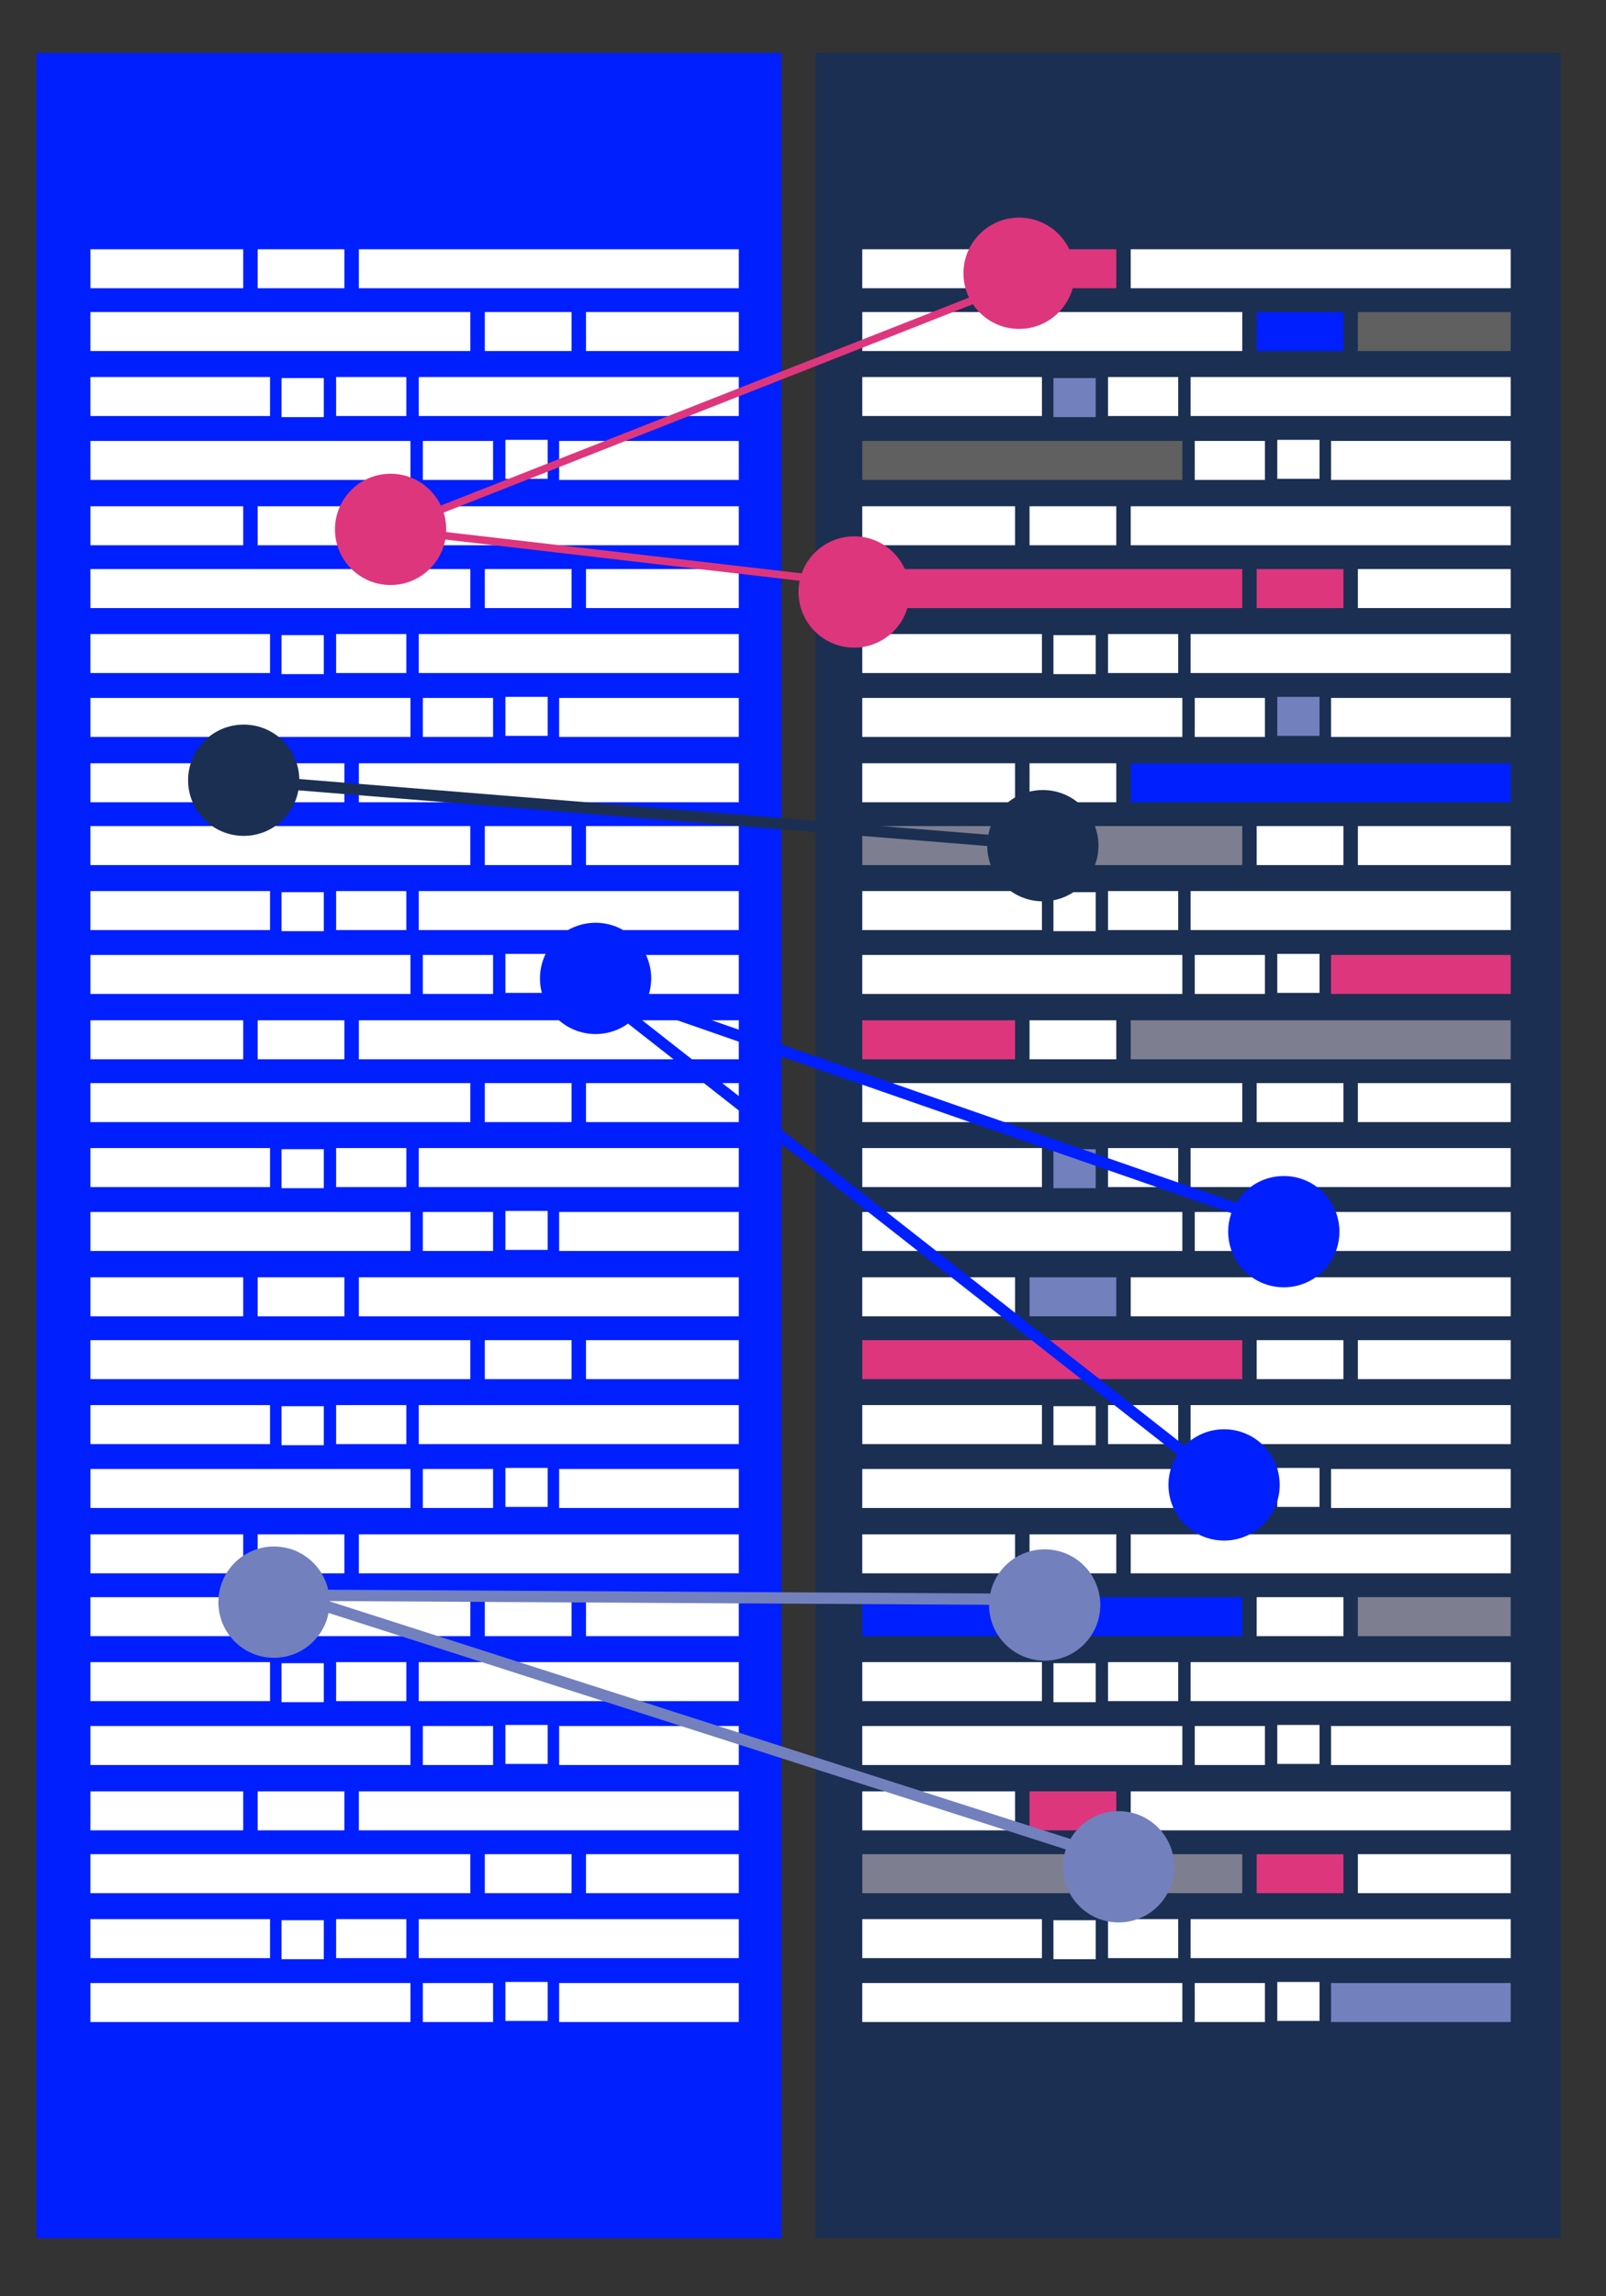 <?xml version="1.0" encoding="UTF-8"?> <svg xmlns="http://www.w3.org/2000/svg" id="Layer_1" version="1.1" viewBox="0 0 106.3 151.9"><rect x="0" y="0" width="106.3" height="151.9" fill="#333333" stroke="none"/><rect x="53.983" y="3.5" width="49.318" height="144.564" fill="#1b2f52"></rect><rect x="2.407" y="3.5" width="49.318" height="144.564" fill="#001fff"></rect><g><rect x="5.984" y="16.488" width="10.114" height="2.579" fill="#fff"></rect><rect x="23.752" y="16.488" width="25.149" height="2.579" fill="#fff"></rect><rect x="17.055" y="16.488" width="5.741" height="2.579" fill="#fff"></rect><rect x="38.787" y="20.643" width="10.114" height="2.579" transform="translate(87.688 43.864) rotate(180)" fill="#fff"></rect><rect x="5.984" y="20.643" width="25.149" height="2.579" transform="translate(37.116 43.864) rotate(180)" fill="#fff"></rect><rect x="32.09" y="20.643" width="5.741" height="2.579" transform="translate(69.92 43.864) rotate(180)" fill="#fff"></rect><rect x="22.249" y="24.941" width="4.647" height="2.579" transform="translate(49.144 52.461) rotate(180)" fill="#fff"></rect><rect x="5.984" y="24.941" width="11.891" height="2.579" transform="translate(23.858 52.461) rotate(180)" fill="#fff"></rect><rect x="27.716" y="24.941" width="21.185" height="2.579" transform="translate(76.617 52.461) rotate(180)" fill="#fff"></rect><rect x="18.636" y="25.013" width="2.797" height="2.579" transform="translate(40.068 52.604) rotate(180)" fill="#fff"></rect><rect x="27.989" y="29.168" width="4.647" height="2.579" fill="#fff"></rect><rect x="37.01" y="29.168" width="11.891" height="2.579" fill="#fff"></rect><rect x="5.984" y="29.168" width="21.185" height="2.579" fill="#fff"></rect><rect x="33.452" y="29.096" width="2.797" height="2.579" fill="#fff"></rect></g><g><rect x="5.984" y="33.49" width="10.114" height="2.579" fill="#fff"></rect><rect x="23.752" y="33.49" width="25.149" height="2.579" fill="#fff"></rect><rect x="17.055" y="33.49" width="5.741" height="2.579" fill="#fff"></rect><rect x="38.787" y="37.645" width="10.114" height="2.579" transform="translate(87.688 77.868) rotate(180)" fill="#fff"></rect><rect x="5.984" y="37.645" width="25.149" height="2.579" transform="translate(37.116 77.868) rotate(180)" fill="#fff"></rect><rect x="32.09" y="37.645" width="5.741" height="2.579" transform="translate(69.92 77.868) rotate(180)" fill="#fff"></rect><rect x="22.249" y="41.943" width="4.647" height="2.579" transform="translate(49.144 86.465) rotate(180)" fill="#fff"></rect><rect x="5.984" y="41.943" width="11.891" height="2.579" transform="translate(23.858 86.465) rotate(180)" fill="#fff"></rect><rect x="27.716" y="41.943" width="21.185" height="2.579" transform="translate(76.617 86.465) rotate(180)" fill="#fff"></rect><rect x="18.636" y="42.015" width="2.797" height="2.579" transform="translate(40.068 86.608) rotate(180)" fill="#fff"></rect><rect x="27.989" y="46.169" width="4.647" height="2.579" fill="#fff"></rect><rect x="37.01" y="46.169" width="11.891" height="2.579" fill="#fff"></rect><rect x="5.984" y="46.169" width="21.185" height="2.579" fill="#fff"></rect><rect x="33.452" y="46.098" width="2.797" height="2.579" fill="#fff"></rect></g><g><rect x="5.984" y="50.492" width="10.114" height="2.579" fill="#fff"></rect><rect x="23.752" y="50.492" width="25.149" height="2.579" fill="#fff"></rect><rect x="17.055" y="50.492" width="5.741" height="2.579" fill="#fff"></rect><rect x="38.787" y="54.647" width="10.114" height="2.579" transform="translate(87.688 111.872) rotate(180)" fill="#fff"></rect><rect x="5.984" y="54.647" width="25.149" height="2.579" transform="translate(37.116 111.872) rotate(180)" fill="#fff"></rect><rect x="32.09" y="54.647" width="5.741" height="2.579" transform="translate(69.92 111.872) rotate(180)" fill="#fff"></rect><rect x="22.249" y="58.945" width="4.647" height="2.579" transform="translate(49.144 120.469) rotate(180)" fill="#fff"></rect><rect x="5.984" y="58.945" width="11.891" height="2.579" transform="translate(23.858 120.469) rotate(180)" fill="#fff"></rect><rect x="27.716" y="58.945" width="21.185" height="2.579" transform="translate(76.617 120.469) rotate(180)" fill="#fff"></rect><rect x="18.636" y="59.016" width="2.797" height="2.579" transform="translate(40.068 120.612) rotate(180)" fill="#fff"></rect><rect x="27.989" y="63.171" width="4.647" height="2.579" fill="#fff"></rect><rect x="37.01" y="63.171" width="11.891" height="2.579" fill="#fff"></rect><rect x="5.984" y="63.171" width="21.185" height="2.579" fill="#fff"></rect><rect x="33.452" y="63.1" width="2.797" height="2.579" fill="#fff"></rect></g><g><rect x="5.984" y="67.494" width="10.114" height="2.579" fill="#fff"></rect><rect x="23.752" y="67.494" width="25.149" height="2.579" fill="#fff"></rect><rect x="17.055" y="67.494" width="5.741" height="2.579" fill="#fff"></rect><rect x="38.787" y="71.649" width="10.114" height="2.579" transform="translate(87.688 145.876) rotate(180)" fill="#fff"></rect><rect x="5.984" y="71.649" width="25.149" height="2.579" transform="translate(37.116 145.876) rotate(180)" fill="#fff"></rect><rect x="32.09" y="71.649" width="5.741" height="2.579" transform="translate(69.92 145.876) rotate(180)" fill="#fff"></rect><rect x="22.249" y="75.947" width="4.647" height="2.579" transform="translate(49.144 154.472) rotate(180)" fill="#fff"></rect><rect x="5.984" y="75.947" width="11.891" height="2.579" transform="translate(23.858 154.472) rotate(180)" fill="#fff"></rect><rect x="27.716" y="75.947" width="21.185" height="2.579" transform="translate(76.617 154.472) rotate(180)" fill="#fff"></rect><rect x="18.636" y="76.018" width="2.797" height="2.579" transform="translate(40.068 154.616) rotate(180)" fill="#fff"></rect><rect x="27.989" y="80.173" width="4.647" height="2.579" fill="#fff"></rect><rect x="37.01" y="80.173" width="11.891" height="2.579" fill="#fff"></rect><rect x="5.984" y="80.173" width="21.185" height="2.579" fill="#fff"></rect><rect x="33.452" y="80.102" width="2.797" height="2.579" fill="#fff"></rect></g><g><rect x="5.984" y="84.495" width="10.114" height="2.579" fill="#fff"></rect><rect x="23.752" y="84.495" width="25.149" height="2.579" fill="#fff"></rect><rect x="17.055" y="84.495" width="5.741" height="2.579" fill="#fff"></rect><rect x="38.787" y="88.65" width="10.114" height="2.579" transform="translate(87.688 179.88) rotate(180)" fill="#fff"></rect><rect x="5.984" y="88.65" width="25.149" height="2.579" transform="translate(37.116 179.88) rotate(180)" fill="#fff"></rect><rect x="32.09" y="88.65" width="5.741" height="2.579" transform="translate(69.92 179.88) rotate(180)" fill="#fff"></rect><rect x="22.249" y="92.949" width="4.647" height="2.579" transform="translate(49.144 188.476) rotate(180)" fill="#fff"></rect><rect x="5.984" y="92.949" width="11.891" height="2.579" transform="translate(23.858 188.476) rotate(180)" fill="#fff"></rect><rect x="27.716" y="92.949" width="21.185" height="2.579" transform="translate(76.617 188.476) rotate(180)" fill="#fff"></rect><rect x="18.636" y="93.02" width="2.797" height="2.579" transform="translate(40.068 188.62) rotate(180)" fill="#fff"></rect><rect x="27.989" y="97.175" width="4.647" height="2.579" fill="#fff"></rect><rect x="37.01" y="97.175" width="11.891" height="2.579" fill="#fff"></rect><rect x="5.984" y="97.175" width="21.185" height="2.579" fill="#fff"></rect><rect x="33.452" y="97.104" width="2.797" height="2.579" fill="#fff"></rect></g><g><rect x="5.984" y="101.497" width="10.114" height="2.579" fill="#fff"></rect><rect x="23.752" y="101.497" width="25.149" height="2.579" fill="#fff"></rect><rect x="17.055" y="101.497" width="5.741" height="2.579" fill="#fff"></rect><rect x="38.787" y="105.652" width="10.114" height="2.579" transform="translate(87.688 213.884) rotate(180)" fill="#fff"></rect><rect x="5.984" y="105.652" width="25.149" height="2.579" transform="translate(37.116 213.884) rotate(180)" fill="#fff"></rect><rect x="32.09" y="105.652" width="5.741" height="2.579" transform="translate(69.92 213.884) rotate(180)" fill="#fff"></rect><rect x="22.249" y="109.951" width="4.647" height="2.579" transform="translate(49.144 222.48) rotate(180)" fill="#fff"></rect><rect x="5.984" y="109.951" width="11.891" height="2.579" transform="translate(23.858 222.48) rotate(180)" fill="#fff"></rect><rect x="27.716" y="109.951" width="21.185" height="2.579" transform="translate(76.617 222.48) rotate(180)" fill="#fff"></rect><rect x="18.636" y="110.022" width="2.797" height="2.579" transform="translate(40.068 222.623) rotate(180)" fill="#fff"></rect><rect x="27.989" y="114.177" width="4.647" height="2.579" fill="#fff"></rect><rect x="37.01" y="114.177" width="11.891" height="2.579" fill="#fff"></rect><rect x="5.984" y="114.177" width="21.185" height="2.579" fill="#fff"></rect><rect x="33.452" y="114.106" width="2.797" height="2.579" fill="#fff"></rect></g><g><rect x="5.984" y="118.499" width="10.114" height="2.579" fill="#fff"></rect><rect x="23.752" y="118.499" width="25.149" height="2.579" fill="#fff"></rect><rect x="17.055" y="118.499" width="5.741" height="2.579" fill="#fff"></rect><rect x="38.787" y="122.654" width="10.114" height="2.579" transform="translate(87.688 247.888) rotate(180)" fill="#fff"></rect><rect x="5.984" y="122.654" width="25.149" height="2.579" transform="translate(37.116 247.888) rotate(180)" fill="#fff"></rect><rect x="32.09" y="122.654" width="5.741" height="2.579" transform="translate(69.92 247.888) rotate(180)" fill="#fff"></rect><rect x="22.249" y="126.953" width="4.647" height="2.579" transform="translate(49.144 256.484) rotate(180)" fill="#fff"></rect><rect x="5.984" y="126.953" width="11.891" height="2.579" transform="translate(23.858 256.484) rotate(180)" fill="#fff"></rect><rect x="27.716" y="126.953" width="21.185" height="2.579" transform="translate(76.617 256.484) rotate(180)" fill="#fff"></rect><rect x="18.636" y="127.024" width="2.797" height="2.579" transform="translate(40.068 256.627) rotate(180)" fill="#fff"></rect><rect x="27.989" y="131.179" width="4.647" height="2.579" fill="#fff"></rect><rect x="37.01" y="131.179" width="11.891" height="2.579" fill="#fff"></rect><rect x="5.984" y="131.179" width="21.185" height="2.579" fill="#fff"></rect><rect x="33.452" y="131.108" width="2.797" height="2.579" fill="#fff"></rect></g><g><rect x="57.073" y="16.488" width="10.114" height="2.579" fill="#fff"></rect><rect x="74.842" y="16.488" width="25.149" height="2.579" fill="#fff"></rect><rect x="68.144" y="16.488" width="5.741" height="2.579" fill="#de367d"></rect><rect x="89.876" y="20.643" width="10.114" height="2.579" transform="translate(189.867 43.864) rotate(180)" fill="#5f605f"></rect><rect x="57.073" y="20.643" width="25.149" height="2.579" transform="translate(139.296 43.864) rotate(180)" fill="#fff"></rect><rect x="83.179" y="20.643" width="5.741" height="2.579" transform="translate(172.099 43.864) rotate(180)" fill="#001fff"></rect><rect x="73.338" y="24.941" width="4.647" height="2.579" transform="translate(151.323 52.461) rotate(180)" fill="#fff"></rect><rect x="57.073" y="24.941" width="11.891" height="2.579" transform="translate(126.038 52.461) rotate(180)" fill="#fff"></rect><rect x="78.805" y="24.941" width="21.185" height="2.579" transform="translate(178.796 52.461) rotate(180)" fill="#fff"></rect><rect x="69.725" y="25.013" width="2.797" height="2.579" transform="translate(142.248 52.604) rotate(180)" fill="#7280be"></rect><rect x="79.079" y="29.168" width="4.647" height="2.579" fill="#fff"></rect><rect x="88.1" y="29.168" width="11.891" height="2.579" fill="#fff"></rect><rect x="57.073" y="29.168" width="21.185" height="2.579" fill="#5f605f"></rect><rect x="84.542" y="29.096" width="2.797" height="2.579" fill="#fff"></rect></g><g><rect x="57.073" y="33.49" width="10.114" height="2.579" fill="#fff"></rect><rect x="74.842" y="33.49" width="25.149" height="2.579" fill="#fff"></rect><rect x="68.144" y="33.49" width="5.741" height="2.579" fill="#fff"></rect><rect x="89.876" y="37.645" width="10.114" height="2.579" transform="translate(189.867 77.868) rotate(180)" fill="#fff"></rect><rect x="57.073" y="37.645" width="25.149" height="2.579" transform="translate(139.296 77.868) rotate(180)" fill="#de367d"></rect><rect x="83.179" y="37.645" width="5.741" height="2.579" transform="translate(172.099 77.868) rotate(180)" fill="#de367d"></rect><rect x="73.338" y="41.943" width="4.647" height="2.579" transform="translate(151.323 86.465) rotate(180)" fill="#fff"></rect><rect x="57.073" y="41.943" width="11.891" height="2.579" transform="translate(126.038 86.465) rotate(180)" fill="#fff"></rect><rect x="78.805" y="41.943" width="21.185" height="2.579" transform="translate(178.796 86.465) rotate(180)" fill="#fff"></rect><rect x="69.725" y="42.015" width="2.797" height="2.579" transform="translate(142.248 86.608) rotate(180)" fill="#fff"></rect><rect x="79.079" y="46.169" width="4.647" height="2.579" fill="#fff"></rect><rect x="88.1" y="46.169" width="11.891" height="2.579" fill="#fff"></rect><rect x="57.073" y="46.169" width="21.185" height="2.579" fill="#fff"></rect><rect x="84.542" y="46.098" width="2.797" height="2.579" fill="#7280be"></rect></g><g><rect x="57.073" y="50.492" width="10.114" height="2.579" fill="#fff"></rect><rect x="74.842" y="50.492" width="25.149" height="2.579" fill="#001fff"></rect><rect x="68.144" y="50.492" width="5.741" height="2.579" fill="#fff"></rect><rect x="89.876" y="54.647" width="10.114" height="2.579" transform="translate(189.867 111.872) rotate(180)" fill="#fff"></rect><rect x="57.073" y="54.647" width="25.149" height="2.579" transform="translate(139.296 111.872) rotate(180)" fill="#7e7e91"></rect><rect x="83.179" y="54.647" width="5.741" height="2.579" transform="translate(172.099 111.872) rotate(180)" fill="#fff"></rect><rect x="73.338" y="58.945" width="4.647" height="2.579" transform="translate(151.323 120.469) rotate(180)" fill="#fff"></rect><rect x="57.073" y="58.945" width="11.891" height="2.579" transform="translate(126.038 120.469) rotate(180)" fill="#fff"></rect><rect x="78.805" y="58.945" width="21.185" height="2.579" transform="translate(178.796 120.469) rotate(180)" fill="#fff"></rect><rect x="69.725" y="59.016" width="2.797" height="2.579" transform="translate(142.248 120.612) rotate(180)" fill="#fff"></rect><rect x="79.079" y="63.171" width="4.647" height="2.579" fill="#fff"></rect><rect x="88.1" y="63.171" width="11.891" height="2.579" fill="#de367d"></rect><rect x="57.073" y="63.171" width="21.185" height="2.579" fill="#fff"></rect><rect x="84.542" y="63.1" width="2.797" height="2.579" fill="#fff"></rect></g><g><rect x="57.073" y="67.494" width="10.114" height="2.579" fill="#de367d"></rect><rect x="74.842" y="67.494" width="25.149" height="2.579" fill="#7e7e91"></rect><rect x="68.144" y="67.494" width="5.741" height="2.579" fill="#fff"></rect><rect x="89.876" y="71.649" width="10.114" height="2.579" transform="translate(189.867 145.876) rotate(180)" fill="#fff"></rect><rect x="57.073" y="71.649" width="25.149" height="2.579" transform="translate(139.296 145.876) rotate(180)" fill="#fff"></rect><rect x="83.179" y="71.649" width="5.741" height="2.579" transform="translate(172.099 145.876) rotate(180)" fill="#fff"></rect><rect x="73.338" y="75.947" width="4.647" height="2.579" transform="translate(151.323 154.472) rotate(180)" fill="#fff"></rect><rect x="57.073" y="75.947" width="11.891" height="2.579" transform="translate(126.038 154.472) rotate(180)" fill="#fff"></rect><rect x="78.805" y="75.947" width="21.185" height="2.579" transform="translate(178.796 154.472) rotate(180)" fill="#fff"></rect><rect x="69.725" y="76.018" width="2.797" height="2.579" transform="translate(142.248 154.616) rotate(180)" fill="#7280be"></rect><rect x="79.079" y="80.173" width="4.647" height="2.579" fill="#fff"></rect><rect x="88.1" y="80.173" width="11.891" height="2.579" fill="#fff"></rect><rect x="57.073" y="80.173" width="21.185" height="2.579" fill="#fff"></rect><rect x="84.542" y="80.102" width="2.797" height="2.579" fill="#001fff"></rect></g><g><rect x="57.073" y="84.495" width="10.114" height="2.579" fill="#fff"></rect><rect x="74.842" y="84.495" width="25.149" height="2.579" fill="#fff"></rect><rect x="68.144" y="84.495" width="5.741" height="2.579" fill="#7280be"></rect><rect x="89.876" y="88.65" width="10.114" height="2.579" transform="translate(189.867 179.88) rotate(180)" fill="#fff"></rect><rect x="57.073" y="88.65" width="25.149" height="2.579" transform="translate(139.296 179.88) rotate(180)" fill="#de367d"></rect><rect x="83.179" y="88.65" width="5.741" height="2.579" transform="translate(172.099 179.88) rotate(180)" fill="#fff"></rect><rect x="73.338" y="92.949" width="4.647" height="2.579" transform="translate(151.323 188.476) rotate(180)" fill="#fff"></rect><rect x="57.073" y="92.949" width="11.891" height="2.579" transform="translate(126.038 188.476) rotate(180)" fill="#fff"></rect><rect x="78.805" y="92.949" width="21.185" height="2.579" transform="translate(178.796 188.476) rotate(180)" fill="#fff"></rect><rect x="69.725" y="93.02" width="2.797" height="2.579" transform="translate(142.248 188.62) rotate(180)" fill="#fff"></rect><rect x="79.079" y="97.175" width="4.647" height="2.579" fill="#001fff"></rect><rect x="88.1" y="97.175" width="11.891" height="2.579" fill="#fff"></rect><rect x="57.073" y="97.175" width="21.185" height="2.579" fill="#fff"></rect><rect x="84.542" y="97.104" width="2.797" height="2.579" fill="#fff"></rect></g><g><rect x="57.073" y="101.497" width="10.114" height="2.579" fill="#fff"></rect><rect x="74.842" y="101.497" width="25.149" height="2.579" fill="#fff"></rect><rect x="68.144" y="101.497" width="5.741" height="2.579" fill="#fff"></rect><rect x="89.876" y="105.652" width="10.114" height="2.579" transform="translate(189.867 213.884) rotate(180)" fill="#7e7e91"></rect><rect x="57.073" y="105.652" width="25.149" height="2.579" transform="translate(139.296 213.884) rotate(180)" fill="#001fff"></rect><rect x="83.179" y="105.652" width="5.741" height="2.579" transform="translate(172.099 213.884) rotate(180)" fill="#fff"></rect><rect x="73.338" y="109.951" width="4.647" height="2.579" transform="translate(151.323 222.48) rotate(180)" fill="#fff"></rect><rect x="57.073" y="109.951" width="11.891" height="2.579" transform="translate(126.038 222.48) rotate(180)" fill="#fff"></rect><rect x="78.805" y="109.951" width="21.185" height="2.579" transform="translate(178.796 222.48) rotate(180)" fill="#fff"></rect><rect x="69.725" y="110.022" width="2.797" height="2.579" transform="translate(142.248 222.623) rotate(180)" fill="#fff"></rect><rect x="79.079" y="114.177" width="4.647" height="2.579" fill="#fff"></rect><rect x="88.1" y="114.177" width="11.891" height="2.579" fill="#fff"></rect><rect x="57.073" y="114.177" width="21.185" height="2.579" fill="#fff"></rect><rect x="84.542" y="114.106" width="2.797" height="2.579" fill="#fff"></rect></g><g><rect x="57.073" y="118.499" width="10.114" height="2.579" fill="#fff"></rect><rect x="74.842" y="118.499" width="25.149" height="2.579" fill="#fff"></rect><rect x="68.144" y="118.499" width="5.741" height="2.579" fill="#de367d"></rect><rect x="89.876" y="122.654" width="10.114" height="2.579" transform="translate(189.867 247.888) rotate(180)" fill="#fff"></rect><rect x="57.073" y="122.654" width="25.149" height="2.579" transform="translate(139.296 247.888) rotate(180)" fill="#7e7e91"></rect><rect x="83.179" y="122.654" width="5.741" height="2.579" transform="translate(172.099 247.888) rotate(180)" fill="#de367d"></rect><rect x="73.338" y="126.953" width="4.647" height="2.579" transform="translate(151.323 256.484) rotate(180)" fill="#fff"></rect><rect x="57.073" y="126.953" width="11.891" height="2.579" transform="translate(126.038 256.484) rotate(180)" fill="#fff"></rect><rect x="78.805" y="126.953" width="21.185" height="2.579" transform="translate(178.796 256.484) rotate(180)" fill="#fff"></rect><rect x="69.725" y="127.024" width="2.797" height="2.579" transform="translate(142.248 256.627) rotate(180)" fill="#fff"></rect><rect x="79.079" y="131.179" width="4.647" height="2.579" fill="#fff"></rect><rect x="88.1" y="131.179" width="11.891" height="2.579" fill="#7280be"></rect><rect x="57.073" y="131.179" width="21.185" height="2.579" fill="#fff"></rect><rect x="84.542" y="131.108" width="2.797" height="2.579" fill="#fff"></rect></g><circle cx="25.853" cy="35.019" r="3.681" fill="#de367d"></circle><circle cx="56.535" cy="39.16" r="3.681" fill="#de367d"></circle><circle cx="67.453" cy="18.077" r="3.681" fill="#de367d"></circle><circle cx="39.421" cy="64.722" r="3.681" fill="#001fff"></circle><circle cx="84.974" cy="81.475" r="3.681" fill="#001fff"></circle><circle cx="81.021" cy="98.228" r="3.681" fill="#001fff"></circle><circle cx="18.135" cy="105.983" r="3.681" fill="#7280be"></circle><circle cx="69.147" cy="106.171" r="3.681" fill="#7280be"></circle><circle cx="74.041" cy="123.489" r="3.681" fill="#7280be"></circle><circle cx="16.131" cy="51.613" r="3.681" fill="#1b2f52"></circle><circle cx="69.025" cy="55.942" r="3.681" fill="#1b2f52"></circle><path d="M71.015,17.777" fill="none" stroke="#de367d" stroke-miterlimit="10"></path><polyline points="60.76 39.076 25.853 35.019 69.607 17.805" fill="none" stroke="#de367d" stroke-miterlimit="10" stroke-width=".5"></polyline><line x1="16.131" y1="51.613" x2="69.648" y2="55.936" fill="none" stroke="#1b2f52" stroke-miterlimit="10" stroke-width=".75"></line><polyline points="85.94 81.391 38.653 64.948 81.402 98.465" fill="none" stroke="#001fff" stroke-miterlimit="10" stroke-width=".75"></polyline><polyline points="69.296 105.806 19.31 105.521 73.249 122.814" fill="none" stroke="#7280be" stroke-miterlimit="10" stroke-width=".75"></polyline></svg> 